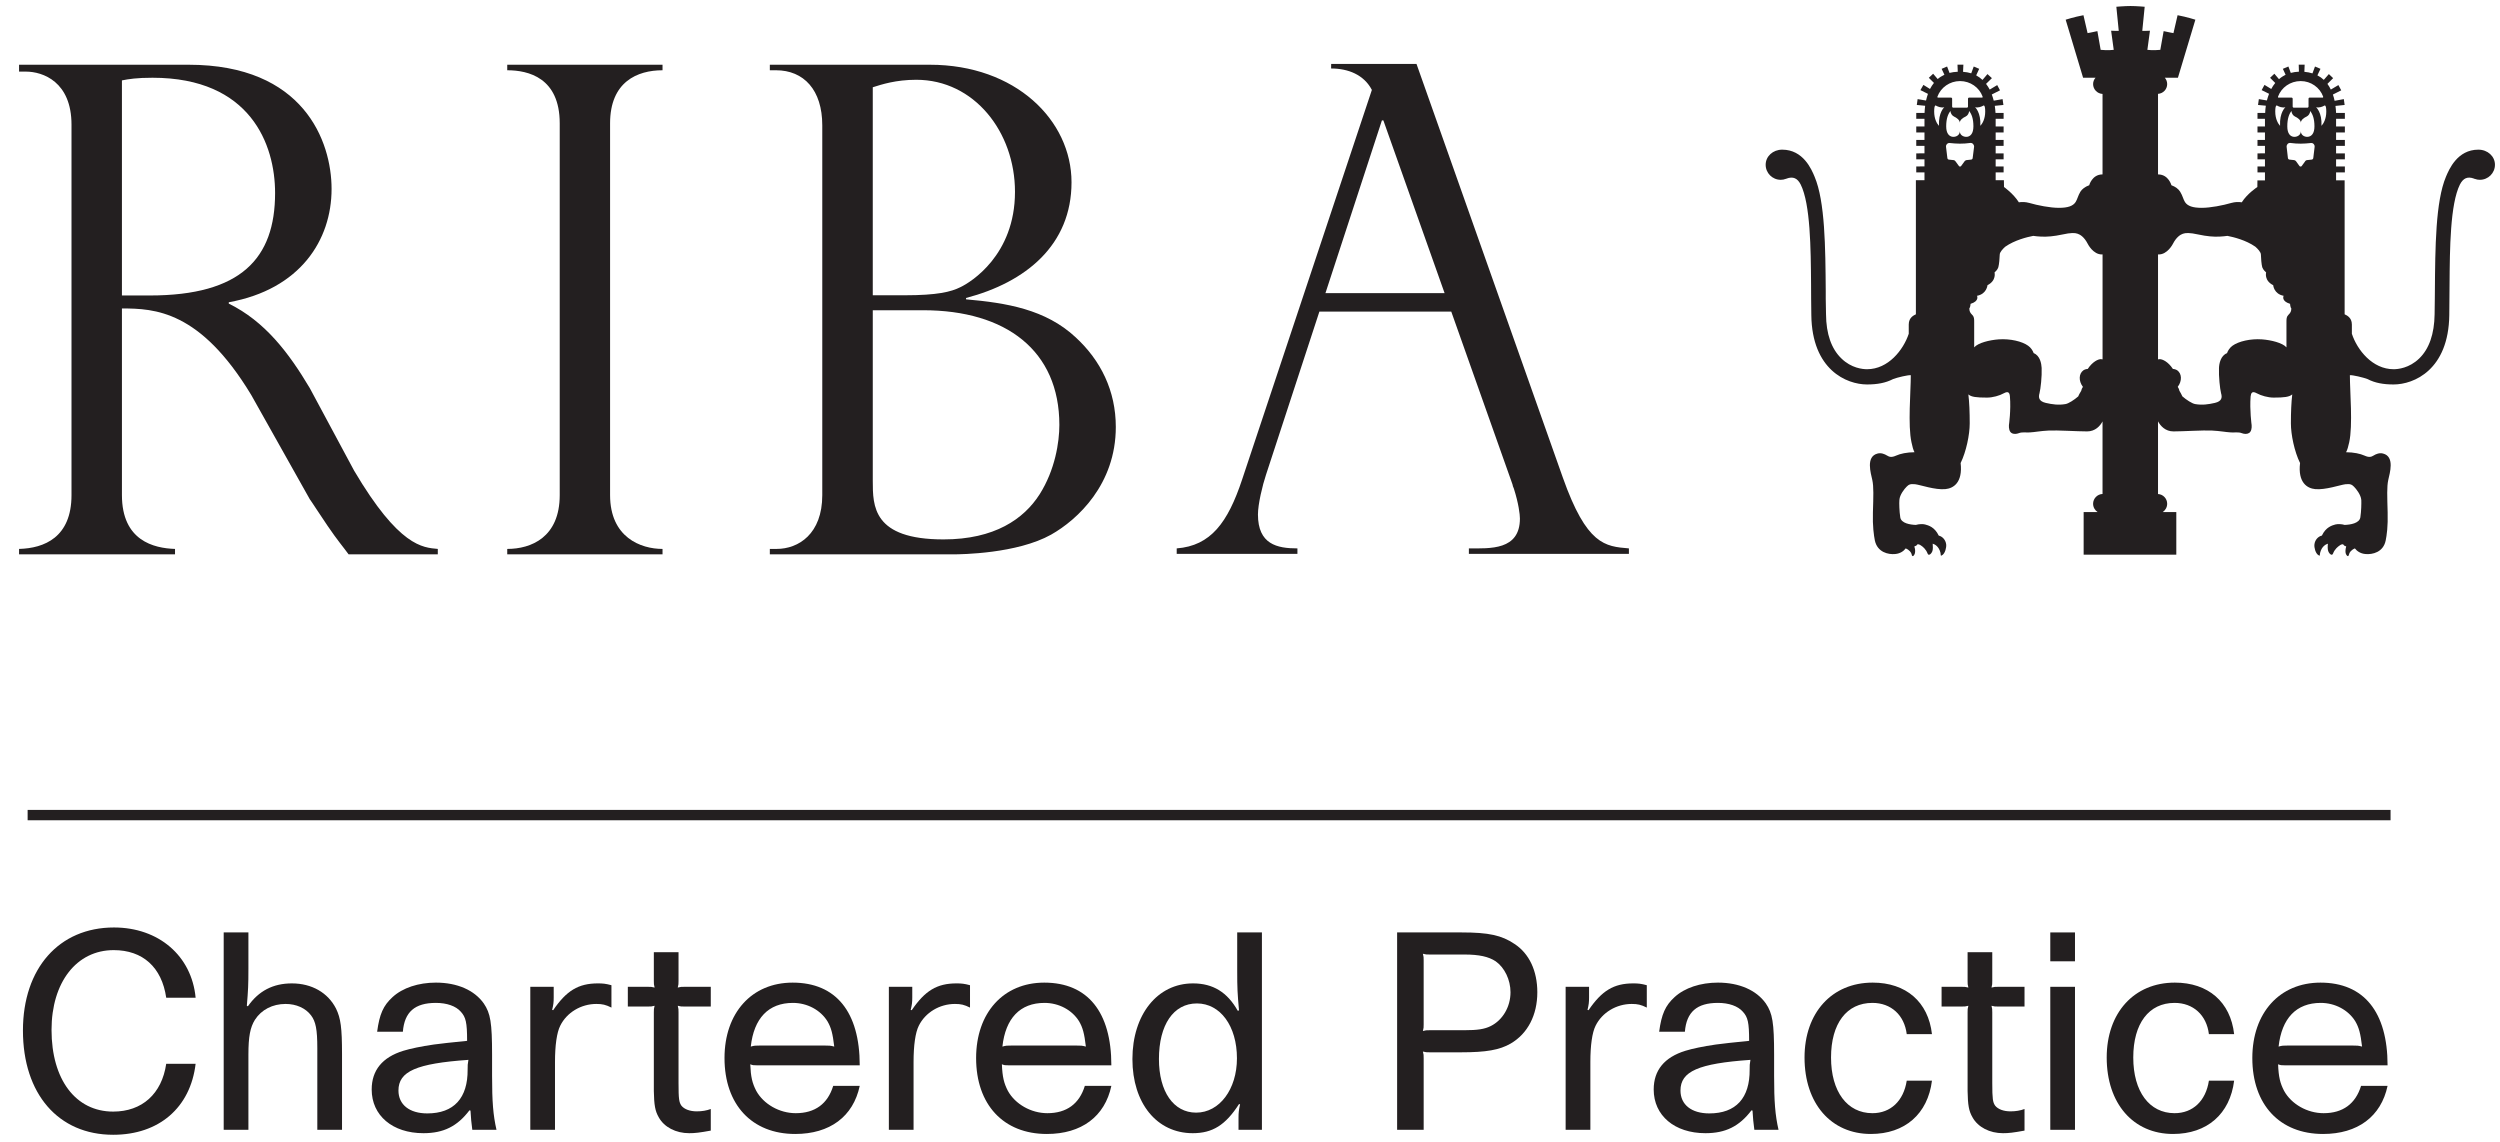 <?xml version="1.0" encoding="UTF-8" standalone="no"?><!DOCTYPE svg PUBLIC "-//W3C//DTD SVG 1.1//EN" "http://www.w3.org/Graphics/SVG/1.1/DTD/svg11.dtd"><svg width="100%" height="100%" viewBox="0 0 604 276" version="1.1" xmlns="http://www.w3.org/2000/svg" xmlns:xlink="http://www.w3.org/1999/xlink" xml:space="preserve" xmlns:serif="http://www.serif.com/" style="fill-rule:evenodd;clip-rule:evenodd;stroke-miterlimit:2;"><g><path d="M47.262,257.008c-1.258,10.617 -8.862,17.155 -19.92,17.155c-13.255,-0 -21.8,-9.876 -21.8,-25.196c-0,-15.025 8.733,-24.888 21.987,-24.888c10.808,0 18.788,6.854 19.733,16.967l-7.104,-0c-1.066,-7.346 -5.654,-11.496 -12.687,-11.496c-8.988,-0 -15.021,7.787 -15.021,19.283c-0,12.005 5.842,19.729 14.892,19.729c6.975,0 11.75,-4.275 12.816,-11.554l7.104,0Z" style="fill:#231f20;fill-rule:nonzero;"/><path d="M60.017,233.942c-0,4.15 -0.067,5.216 -0.379,9.05l0.254,0.129c2.575,-3.708 6.091,-5.533 10.616,-5.533c4.838,-0 8.734,2.262 10.68,6.095c1.133,2.329 1.445,4.646 1.445,10.996l0,18.284l-5.97,-0l-0,-19.726c-0,-4.524 -0.375,-6.412 -1.505,-7.916c-1.321,-1.758 -3.583,-2.767 -6.158,-2.767c-3.142,0 -5.842,1.384 -7.412,3.834c-1.13,1.82 -1.571,4.016 -1.571,8.42l-0,18.155l-5.971,-0l-0,-47.688l5.971,0l-0,8.667Z" style="fill:#231f20;fill-rule:nonzero;"/><path d="M96.267,263.475c-0,3.396 2.637,5.525 6.975,5.525c6.408,0 9.804,-3.7 9.737,-10.613c0,-1.008 0,-1.258 0.192,-2.324c-12.571,0.879 -16.904,2.766 -16.904,7.412Zm17.841,9.488c-0.25,-1.942 -0.312,-2.58 -0.437,-4.646l-0.254,-0.063c-2.95,3.888 -6.28,5.525 -11.117,5.525c-7.475,0 -12.5,-4.271 -12.5,-10.554c-0,-4.65 2.575,-7.792 7.658,-9.358c1.638,-0.505 4.275,-1.067 7.354,-1.509c1.884,-0.25 4.146,-0.504 8.042,-0.887c0,-4.459 -0.312,-5.713 -1.508,-7.029c-1.196,-1.384 -3.392,-2.142 -6.034,-2.142c-5.087,-0 -7.599,2.196 -7.979,6.975l-6.216,0c0.566,-4.271 1.504,-6.346 3.708,-8.358c2.446,-2.263 6.279,-3.517 10.487,-3.517c5.155,0 9.305,1.825 11.567,5.029c1.629,2.388 2.009,4.65 2.009,12.438l-0,5.029c-0,6.283 0.249,9.487 1.066,13.067l-5.846,-0Z" style="fill:#231f20;fill-rule:nonzero;"/><path d="M133.775,238.413l-0,2.57c-0,1.196 -0.062,1.7 -0.379,3.017l0.254,0.058c3.204,-4.712 6.096,-6.47 10.808,-6.47c1.192,-0 1.884,0.066 3.267,0.441l-0,5.404c-1.383,-0.691 -2.2,-0.879 -3.646,-0.879c-3.708,0 -7.162,2.075 -8.733,5.279c-0.817,1.629 -1.258,4.713 -1.258,8.734l-0,16.396l-5.967,-0l-0,-34.55l5.654,-0Z" style="fill:#231f20;fill-rule:nonzero;"/><path d="M163.933,236.962c0,0.759 0,0.942 -0.187,1.634c0.692,-0.183 0.879,-0.183 1.633,-0.183l6.346,-0l0,4.766l-6.346,0c-0.754,0 -0.941,0 -1.633,-0.187c0.187,0.691 0.187,0.879 0.187,1.637l0,17.025c0,3.896 0.13,4.646 0.692,5.467c0.692,0.879 2.075,1.383 3.708,1.383c1.255,0 2.384,-0.187 3.392,-0.571l0,5.221c-2.763,0.504 -3.833,0.625 -5.213,0.625c-3.208,0 -6.037,-1.442 -7.354,-3.833c-0.879,-1.504 -1.129,-2.954 -1.191,-6.342l-0,-18.975c-0,-0.758 -0,-0.946 0.187,-1.637c-0.691,0.187 -0.879,0.187 -1.633,0.187l-4.838,0l0,-4.766l4.838,-0c0.754,-0 0.942,-0 1.633,0.183c-0.187,-0.692 -0.187,-0.875 -0.187,-1.634l-0,-6.908l5.966,0l0,6.908Z" style="fill:#231f20;fill-rule:nonzero;"/><path d="M199.292,252.604c1.07,0 1.321,0 2.262,0.25c-0.375,-3.196 -0.754,-4.579 -1.633,-6.096c-1.696,-2.758 -4.904,-4.458 -8.359,-4.458c-5.904,-0 -9.42,3.712 -10.174,10.554c0.879,-0.25 1.129,-0.25 2.195,-0.25l15.709,0Zm-16.459,4.775c-0.754,0 -0.945,0 -1.571,-0.25c0.126,3.084 0.501,4.588 1.442,6.413c1.759,3.204 5.592,5.404 9.55,5.404c4.654,-0 7.729,-2.263 9.05,-6.6l6.408,-0c-1.57,7.412 -7.224,11.621 -15.583,11.621c-10.492,-0 -17.087,-7.096 -17.087,-18.346c-0,-10.929 6.595,-18.221 16.462,-18.221c10.488,0 16.208,7.096 16.208,19.979l-24.879,0Z" style="fill:#231f20;fill-rule:nonzero;"/><path d="M220.404,238.413l0,2.57c0,1.196 -0.062,1.7 -0.379,3.017l0.254,0.058c3.204,-4.712 6.096,-6.47 10.809,-6.47c1.191,-0 1.883,0.066 3.266,0.441l0,5.404c-1.383,-0.691 -2.2,-0.879 -3.646,-0.879c-3.708,0 -7.162,2.075 -8.733,5.279c-0.817,1.629 -1.258,4.713 -1.258,8.734l-0,16.396l-5.967,-0l-0,-34.55l5.654,-0Z" style="fill:#231f20;fill-rule:nonzero;"/><path d="M260.083,252.604c1.071,0 1.321,0 2.263,0.25c-0.375,-3.196 -0.754,-4.579 -1.633,-6.096c-1.696,-2.758 -4.905,-4.458 -8.359,-4.458c-5.904,-0 -9.425,3.712 -10.175,10.554c0.879,-0.25 1.129,-0.25 2.196,-0.25l15.708,0Zm-16.462,4.775c-0.75,0 -0.942,0 -1.567,-0.25c0.125,3.084 0.5,4.588 1.442,6.413c1.758,3.204 5.592,5.404 9.55,5.404c4.65,-0 7.729,-2.263 9.05,-6.6l6.408,-0c-1.571,7.412 -7.225,11.621 -15.583,11.621c-10.492,-0 -17.092,-7.096 -17.092,-18.346c0,-10.929 6.6,-18.221 16.467,-18.221c10.487,0 16.208,7.096 16.208,19.979l-24.883,0Z" style="fill:#231f20;fill-rule:nonzero;"/><path d="M280,255.875c0,7.854 3.517,12.938 8.983,12.938c5.655,-0 9.863,-5.655 9.863,-13.125c-0,-7.796 -4.017,-13.259 -9.675,-13.259c-5.654,0 -9.171,5.154 -9.171,13.446Zm19.225,17.088l-0,-2.888c-0,-1.262 0.062,-1.821 0.375,-3.271l-0.254,-0.058c-3.267,5.087 -6.409,7.033 -11.179,7.033c-8.671,0 -14.575,-7.229 -14.575,-17.904c-0,-10.742 6.029,-18.287 14.637,-18.287c4.838,-0 8.296,2.141 10.804,6.6l0.313,-0.063c-0.371,-4.146 -0.438,-5.275 -0.438,-9.679l0,-9.171l5.971,0l0,47.688l-5.654,-0Z" style="fill:#231f20;fill-rule:nonzero;"/><path d="M343.958,247.45c0,0.758 0,0.946 -0.187,1.638c0.692,-0.188 0.879,-0.188 1.625,-0.188l8.358,0c3.209,0 4.9,-0.25 6.413,-1.008c2.891,-1.442 4.771,-4.646 4.771,-8.163c-0,-3.021 -1.442,-5.975 -3.584,-7.479c-1.692,-1.129 -4.021,-1.637 -7.533,-1.637l-8.425,-0c-0.746,-0 -0.933,-0 -1.625,-0.184c0.187,0.692 0.187,0.875 0.187,1.634l0,15.387Zm-6.416,-22.175l15.587,0c6.533,0 9.675,0.692 12.754,2.767c3.58,2.32 5.534,6.537 5.534,11.687c-0,5.525 -2.33,9.988 -6.413,12.379c-2.704,1.571 -5.966,2.13 -12,2.13l-7.608,-0c-0.746,-0 -0.933,-0 -1.625,-0.188c0.187,0.692 0.187,0.879 0.187,1.638l0,17.275l-6.416,-0l-0,-47.688Z" style="fill:#231f20;fill-rule:nonzero;"/><path d="M383.917,238.413l-0,2.57c-0,1.196 -0.067,1.7 -0.375,3.017l0.254,0.058c3.204,-4.712 6.092,-6.47 10.804,-6.47c1.188,-0 1.879,0.066 3.267,0.441l-0,5.404c-1.388,-0.691 -2.2,-0.879 -3.646,-0.879c-3.704,0 -7.163,2.075 -8.733,5.279c-0.817,1.629 -1.255,4.713 -1.255,8.734l0,16.396l-5.975,-0l0,-34.55l5.659,-0Z" style="fill:#231f20;fill-rule:nonzero;"/><path d="M406.004,263.475c0,3.396 2.634,5.525 6.971,5.525c6.417,0 9.808,-3.7 9.742,-10.613c-0,-1.008 -0,-1.258 0.187,-2.324c-12.562,0.879 -16.9,2.766 -16.9,7.412Zm17.846,9.488c-0.254,-1.942 -0.317,-2.58 -0.442,-4.646l-0.25,-0.063c-2.954,3.888 -6.283,5.525 -11.125,5.525c-7.471,0 -12.5,-4.271 -12.5,-10.554c0,-4.65 2.58,-7.792 7.667,-9.358c1.633,-0.505 4.271,-1.067 7.346,-1.509c1.891,-0.25 4.154,-0.504 8.042,-0.887c-0,-4.459 -0.309,-5.713 -1.505,-7.029c-1.196,-1.384 -3.396,-2.142 -6.029,-2.142c-5.087,-0 -7.604,2.196 -7.987,6.975l-6.217,0c0.571,-4.271 1.508,-6.346 3.712,-8.358c2.451,-2.263 6.284,-3.517 10.492,-3.517c5.15,0 9.3,1.825 11.563,5.029c1.629,2.388 2.008,4.65 2.008,12.438l-0,5.029c-0,6.283 0.254,9.487 1.067,13.067l-5.842,-0Z" style="fill:#231f20;fill-rule:nonzero;"/><path d="M466.762,261.092c-1.012,8.041 -6.537,12.875 -14.77,12.875c-9.613,-0 -16.017,-7.35 -16.017,-18.467c-0,-10.808 6.592,-18.1 16.463,-18.1c8.041,0 13.445,4.65 14.324,12.446l-6.095,-0c-0.571,-4.592 -3.771,-7.546 -8.292,-7.546c-6.229,-0 -9.996,4.967 -9.996,13.2c0,8.229 3.9,13.446 9.996,13.446c4.392,-0 7.533,-2.954 8.292,-7.854l6.095,-0Z" style="fill:#231f20;fill-rule:nonzero;"/><path d="M481.333,236.962c0,0.759 0,0.942 -0.187,1.634c0.692,-0.183 0.879,-0.183 1.633,-0.183l6.346,-0l-0,4.766l-6.346,0c-0.754,0 -0.941,0 -1.633,-0.187c0.187,0.691 0.187,0.879 0.187,1.637l0,17.025c0,3.896 0.134,4.646 0.692,5.467c0.692,0.879 2.075,1.383 3.708,1.383c1.259,0 2.392,-0.187 3.392,-0.571l-0,5.221c-2.762,0.504 -3.833,0.625 -5.208,0.625c-3.209,0 -6.038,-1.442 -7.359,-3.833c-0.879,-1.504 -1.129,-2.954 -1.187,-6.342l-0,-18.975c-0,-0.758 -0,-0.946 0.187,-1.637c-0.691,0.187 -0.879,0.187 -1.637,0.187l-4.834,0l0,-4.766l4.834,-0c0.758,-0 0.946,-0 1.637,0.183c-0.187,-0.692 -0.187,-0.875 -0.187,-1.634l-0,-6.908l5.962,0l0,6.908Z" style="fill:#231f20;fill-rule:nonzero;"/><path d="M501.317,238.413l-0,34.55l-5.967,-0l-0,-34.55l5.967,-0Zm-5.967,-13.138l5.967,0l-0,6.975l-5.967,0l-0,-6.975Z" style="fill:#231f20;fill-rule:nonzero;"/><path d="M539.767,261.092c-1,8.041 -6.534,12.875 -14.763,12.875c-9.608,-0 -16.025,-7.35 -16.025,-18.467c0,-10.808 6.6,-18.1 16.467,-18.1c8.037,0 13.442,4.65 14.321,12.446l-6.096,-0c-0.563,-4.592 -3.767,-7.546 -8.292,-7.546c-6.217,-0 -9.983,4.967 -9.983,13.2c-0,8.229 3.887,13.446 9.983,13.446c4.404,-0 7.546,-2.954 8.292,-7.854l6.096,-0Z" style="fill:#231f20;fill-rule:nonzero;"/><path d="M568.413,252.604c1.074,0 1.329,0 2.262,0.25c-0.375,-3.196 -0.75,-4.579 -1.629,-6.096c-1.7,-2.758 -4.904,-4.458 -8.354,-4.458c-5.909,-0 -9.425,3.712 -10.184,10.554c0.88,-0.25 1.134,-0.25 2.2,-0.25l15.705,0Zm-16.455,4.775c-0.758,0 -0.946,0 -1.571,-0.25c0.121,3.084 0.496,4.588 1.442,6.413c1.759,3.204 5.588,5.404 9.554,5.404c4.646,-0 7.721,-2.263 9.05,-6.6l6.405,-0c-1.571,7.412 -7.23,11.621 -15.588,11.621c-10.488,-0 -17.088,-7.096 -17.088,-18.346c0,-10.929 6.6,-18.221 16.463,-18.221c10.492,0 16.213,7.096 16.213,19.979l-24.88,0Z" style="fill:#231f20;fill-rule:nonzero;"/><path d="M6.675,196.925l570.883,-0" style="fill:none;stroke:#231f20;stroke-width:2.5px;"/><path d="M6.25,17.3c4.108,-0 11.025,2.45 11.025,12.825l0,89.492c0,10.221 -6.592,12.841 -12.671,13.004l0,1.312l37.679,0l0,-1.312c-5.108,-0.163 -12.825,-1.975 -12.825,-13.004l0,-45.092c7.896,0 18.904,0.479 31.234,20.892l14.154,25.204c0.171,0.162 2.8,4.254 4.279,6.396c2.467,3.629 3.775,5.091 5.096,6.916l21.55,0l-0,-1.312c-3.617,-0.334 -9.354,-0.513 -20.225,-18.921l-10.7,-19.925c-5.096,-8.563 -10.85,-16.142 -19.575,-20.417l-0,-0.329c17.279,-3.125 24.837,-15.042 24.837,-27.371c0,-11.525 -6.737,-30.016 -34.554,-30.016l-40.95,-0l0,1.658l1.646,-0Zm23.208,54.087l0,-51.962c1.629,-0.329 3.605,-0.642 7.384,-0.642c23.704,0 29.62,16.171 29.62,27.846c0,15.813 -8.254,24.758 -30.283,24.758l-6.721,0Z" style="fill:#231f20;fill-rule:nonzero;"/><path d="M160.067,16.975c-6.079,-0 -12.671,2.775 -12.671,12.821l-0,89.821c-0,10.221 7.412,13.004 12.671,13.004l-0,1.312l-37.517,0l-0,-1.312c5.754,-0 12.679,-2.783 12.679,-13.004l0,-89.821c0,-11.013 -7.579,-12.821 -12.679,-12.821l-0,-1.333l37.517,-0l-0,1.333Z" style="fill:#231f20;fill-rule:nonzero;"/><path d="M223.029,74.954c20.054,0 32.913,9.779 32.913,27.713c-0,4.108 -1.013,10.85 -4.788,16.787c-3.8,5.934 -10.862,10.867 -23.208,10.867c-17.084,-0 -17.084,-8.058 -17.084,-14.154l0,-41.213l12.167,0Zm7.225,58.979c1.996,0 15.471,-0.162 23.692,-4.762c6.412,-3.621 15.633,-12.179 15.633,-26.008c0,-8.73 -3.629,-16.08 -9.716,-21.68c-7.225,-6.746 -16.701,-8.308 -26.467,-9.162l-0,-0.329c14.471,-3.796 25.483,-12.821 25.483,-27.946c0,-14.958 -13.496,-28.404 -34.221,-28.404l-38.666,-0l-0,1.333l1.475,-0c6.746,-0 11.196,4.767 11.196,13.313l-0,89.329c-0,9.383 -5.738,13.004 -11.025,13.004l-1.646,-0l-0,1.312l44.262,0Zm-19.392,-62.595l0,-50.255c2.117,-0.675 5.575,-1.808 10.509,-1.808c13.987,-0 23.85,12.592 23.85,27.075c-0,15.304 -10.7,21.846 -13.15,23.012c-2.304,1.155 -5.592,1.976 -13.5,1.976l-7.709,-0Z" style="fill:#231f20;fill-rule:nonzero;"/><path d="M320.229,70.813l13.642,-41.725l0.35,-0l14.791,41.725l-28.783,-0Zm1.367,-54.267c4.112,-0 7.921,1.496 9.85,5.179l-31.358,94.158c-3.451,10.375 -7.559,15.967 -15.796,16.609l-0,1.329l29.166,-0l0,-1.329c-4.929,-0 -9.537,-0.992 -9.537,-8.204c-0,-2.463 1.1,-7.071 1.937,-9.555l12.909,-39.454l31.858,0l14.796,41.758c-0,0.18 0.162,0.659 0.325,0.988c1.158,3.629 1.467,6.263 1.467,7.25c-0,7.721 -7.238,7.217 -12.33,7.217l0,1.329l38.663,-0l-0,-1.329c-5.75,-0.479 -10.188,-0.805 -15.959,-17.096l-35.358,-99.95l-20.616,-0l-0.017,1.1Z" style="fill:#231f20;fill-rule:nonzero;"/><path d="M555.883,29.646c0,-0.654 0.759,-1.2 1.409,-1.492c0.496,-0.25 0.808,-0.758 0.854,-1.333c0.562,0.704 1.025,1.808 1.025,3.7c-0,1.775 -0.738,2.412 -1.546,2.529c-0.738,0.1 -1.742,-0.346 -1.742,-1.333c0,0.987 -1.008,1.433 -1.766,1.333c-0.788,-0.117 -1.505,-0.754 -1.505,-2.529c0,-1.892 0.442,-2.996 1.001,-3.7c0.049,0.575 0.358,1.083 0.854,1.333c0.646,0.292 1.416,0.838 1.416,1.492Zm-87.425,0.758c-0.487,-0.508 -1.162,-1.662 -1.162,-3.45c-0,-1.908 0.471,-1.417 0.471,-1.417c0.445,0.246 1.204,0.546 1.975,0.376c-0,-0 -1.446,1.204 -1.284,4.491Zm8.717,-4.491c0.754,0.17 1.529,-0.13 1.967,-0.376c-0,0 0.483,-0.491 0.483,1.417c-0,1.788 -0.692,2.942 -1.175,3.45c0.171,-3.287 -1.275,-4.491 -1.275,-4.491Zm73.687,4.491c-0.47,-0.508 -1.162,-1.662 -1.162,-3.45c0,-1.908 0.496,-1.417 0.496,-1.417c0.425,0.246 1.179,0.546 1.954,0.376c0,-0 -1.45,1.204 -1.288,4.491Zm8.7,-4.491c0.775,0.17 1.53,-0.13 1.971,-0.376c0,0 0.496,-0.491 0.496,1.417c0,1.788 -0.691,2.942 -1.162,3.45c0.162,-3.287 -1.305,-4.491 -1.305,-4.491Zm-5.387,0.104c-0.137,-0 -0.267,-0.134 -0.267,-0.267l0,-1.892c0,-0.145 -0.133,-0.275 -0.262,-0.275l-3.175,0c-0.113,0 -0.146,-0.166 -0.096,-0.25c0.804,-2.2 2.954,-3.745 5.475,-3.745c2.467,-0 4.617,1.545 5.421,3.745c0.05,0.084 -0,0.25 -0.113,0.25l-3.158,0c-0.146,0 -0.258,0.13 -0.258,0.275l-0,1.892c-0,0.133 -0.134,0.267 -0.263,0.267l-3.304,-0Zm4.208,8.529c0.18,-0.017 0.421,0.062 0.538,0.2l0.112,0.112c0.121,0.13 0.205,0.379 0.188,0.559l-0.334,2.762c-0.016,0.183 -0.179,0.363 -0.358,0.379l-1.204,0.13c-0.179,0.033 -0.392,0.199 -0.454,0.362l-0.809,1.1c-0.129,0.117 -0.35,0.117 -0.495,-0.012l-0.788,-1.105c-0.083,-0.162 -0.296,-0.312 -0.475,-0.345l-1.187,-0.13c-0.18,-0.016 -0.342,-0.196 -0.359,-0.379l-0.316,-2.762c-0.017,-0.18 0.066,-0.429 0.187,-0.559l0.083,-0.112c0.13,-0.138 0.371,-0.233 0.551,-0.217c1.962,0.263 3.274,0.217 5.12,0.017Zm-84.896,-4.9c0,-0.654 0.759,-1.2 1.417,-1.492c0.496,-0.25 0.788,-0.758 0.838,-1.333c0.579,0.704 1.033,1.808 1.033,3.7c-0,1.775 -0.742,2.412 -1.504,2.529c-0.775,0.1 -1.784,-0.346 -1.784,-1.333c0,0.987 -0.983,1.433 -1.758,1.333c-0.787,-0.117 -1.529,-0.754 -1.529,-2.529c-0,-1.892 0.462,-2.996 1.025,-3.7c0.05,0.575 0.358,1.083 0.854,1.333c0.634,0.292 1.408,0.838 1.408,1.492Zm1.709,-3.629l-3.304,-0c-0.146,-0 -0.259,-0.134 -0.259,-0.267l0,-1.892c0,-0.145 -0.116,-0.275 -0.262,-0.275l-3.175,0c-0.113,0 -0.146,-0.166 -0.113,-0.25c0.821,-2.2 2.971,-3.745 5.454,-3.745c2.496,-0 4.655,1.545 5.459,3.745c0.033,0.084 0.012,0.25 -0.113,0.25l-3.158,0c-0.129,0 -0.258,0.13 -0.258,0.275l-0,1.892c-0,0.133 -0.117,0.267 -0.271,0.267Zm0.912,8.512c0.18,-0.016 0.405,0.079 0.554,0.217l0.08,0.112c0.116,0.13 0.22,0.379 0.204,0.559l-0.35,2.762c-0,0.183 -0.163,0.363 -0.358,0.379l-1.171,0.13c-0.18,0.033 -0.392,0.183 -0.471,0.345l-0.809,1.105c-0.129,0.129 -0.35,0.129 -0.479,0.012l-0.804,-1.1c-0.083,-0.163 -0.296,-0.329 -0.475,-0.362l-1.204,-0.13c-0.163,-0.016 -0.342,-0.196 -0.342,-0.379l-0.333,-2.762c-0.017,-0.18 0.05,-0.429 0.204,-0.559l0.079,-0.112c0.134,-0.138 0.375,-0.217 0.554,-0.2c1.867,0.2 3.159,0.246 5.121,-0.017Zm-7.716,94.871l-0,-0.017c0.016,0 0.066,0 -0,0.017Zm92.587,-0.017c-0.017,0 -0.017,0.017 -0.017,0.017c-0.033,-0.017 -0.016,-0.017 0.017,-0.017Zm-8.087,-53.329c-0.484,0.475 -0.484,0.971 -0.484,1.746l0,6.125c-0.95,-1.096 -3.708,-1.771 -5.916,-1.933c-2.775,-0.2 -5.671,0.475 -7.134,1.545c-0.621,0.459 -1.066,1.096 -1.312,1.788c-1.529,0.592 -1.904,2.517 -1.938,3.571c-0.087,2.037 0.23,5.046 0.504,6.112c0.317,1.054 0.18,1.938 -1.495,2.334c-1.596,0.362 -3.067,0.579 -4.763,0.283c-0.737,-0.117 -2.137,-1.025 -3.092,-1.862c-0.179,-0.459 -0.512,-0.984 -0.708,-1.33c-0.062,-0.329 -0.196,-0.675 -0.412,-0.966c1.087,-1.45 0.991,-3.175 -0.1,-3.984c-0.325,-0.212 -0.709,-0.329 -1.067,-0.345c-1.146,-1.742 -2.512,-2.367 -3.187,-2.367c-0.146,-0 -0.28,0.033 -0.409,0.054l0,-25.367c0.05,0.017 0.096,0.017 0.129,0.017c2.15,0.046 3.45,-2.533 3.45,-2.533c0.871,-1.692 1.825,-2.254 2.434,-2.467c0.679,-0.229 1.55,-0.296 3.804,0.196c1.887,0.412 3.646,0.579 5.075,0.492c0.691,-0.03 1.296,-0.096 1.871,-0.175c1.45,0.279 4.471,1.016 6.758,2.624c0.542,0.48 1.333,1.284 1.333,1.892c0,0.696 0.146,2.45 0.325,3.059c0.221,0.641 0.742,1.07 0.938,1.266c-0,0 -0.538,1.942 1.708,3.075c0,0 0.154,2.121 2.521,2.563c-0,-0 -0.675,1.266 1.554,1.941c0,0 0.05,0.855 0.304,1.104c0,0.671 -0.195,1.067 -0.691,1.542Zm-45.338,10.717c-0.646,-0 -2.012,0.625 -3.158,2.367c-0.384,0.016 -0.759,0.133 -1.067,0.345c-1.092,0.809 -1.187,2.534 -0.096,3.984c-0.22,0.291 -0.35,0.637 -0.416,0.966c-0.196,0.346 -0.546,0.871 -0.709,1.33c-0.95,0.837 -2.35,1.745 -3.091,1.862c-1.692,0.296 -3.167,0.079 -4.763,-0.283c-1.658,-0.396 -1.812,-1.28 -1.512,-2.334c0.275,-1.066 0.608,-4.075 0.52,-6.112c-0.05,-1.054 -0.391,-2.979 -1.92,-3.571c-0.259,-0.692 -0.696,-1.329 -1.334,-1.788c-1.462,-1.07 -4.37,-1.745 -7.145,-1.545c-2.188,0.162 -4.963,0.837 -5.901,1.933l0,-6.125c0,-0.775 0,-1.271 -0.495,-1.746c-0.48,-0.475 -0.675,-0.871 -0.675,-1.542c0.241,-0.249 0.3,-1.104 0.3,-1.104c2.212,-0.675 1.554,-1.941 1.554,-1.941c2.366,-0.442 2.529,-2.563 2.529,-2.563c2.225,-1.133 1.704,-3.075 1.704,-3.075c0.192,-0.196 0.729,-0.625 0.917,-1.266c0.179,-0.609 0.341,-2.363 0.341,-3.059c0,-0.608 0.792,-1.412 1.321,-1.892c2.296,-1.608 5.317,-2.345 6.771,-2.624c0.575,0.079 1.179,0.145 1.854,0.175c1.45,0.087 3.209,-0.08 5.113,-0.492c2.237,-0.492 3.125,-0.425 3.767,-0.196c0.624,0.213 1.579,0.775 2.45,2.467c-0,-0 1.283,2.579 3.433,2.533c0.05,-0 0.096,-0 0.129,-0.017l-0,25.367c-0.129,-0.021 -0.258,-0.054 -0.421,-0.054Zm91.217,-50.613c-5.075,0 -7.071,4.75 -7.829,6.542c-2.513,5.983 -2.596,17.033 -2.675,27.7l-0.017,1.775l-0.05,3.75c-0.063,4.75 -1.317,8.362 -3.717,10.683c-2.416,2.338 -5.129,2.596 -6.179,2.596c-5.141,0 -8.812,-4.666 -10.092,-8.567l0,-2.233c0,-1.741 -1.316,-2.25 -1.749,-2.466l-0,-32.367l-2.067,-0l-0,-1.921l2.125,0l-0,-1.433l-2.125,-0l-0,-1.725l2.125,-0l-0,-1.434l-2.125,0l-0,-1.821l2.125,0l-0,-1.429l-2.125,0l-0,-1.812l2.125,-0l-0,-1.442l-2.125,0l-0,-1.846l2.125,0l-0,-1.425l-2.125,0c-0.033,-0.579 -0.063,-1.137 -0.146,-1.696l2.213,-0.229l-0.196,-1.412l-2.229,0.408c-0.088,-0.525 -0.25,-1.037 -0.413,-1.512l2.017,-1.021l-0.684,-1.267l-1.829,1.088c-0.212,-0.475 -0.521,-0.95 -0.825,-1.38l1.384,-1.383l-1.034,-0.983l-1.221,1.396c-0.454,-0.43 -0.966,-0.792 -1.546,-1.084l0.742,-1.579l-1.325,-0.562l-0.612,1.662c-0.592,-0.196 -1.254,-0.312 -1.954,-0.379l0.066,-1.725l-1.433,-0l0.05,1.692c-0.709,0.033 -1.367,0.133 -1.971,0.296l-0.575,-1.546l-1.337,0.562l0.662,1.429c-0.579,0.296 -1.117,0.642 -1.596,1.071l-1.117,-1.316l-1.033,0.983l1.246,1.25c-0.358,0.429 -0.692,0.921 -0.967,1.45l-1.629,-0.988l-0.691,1.263l1.791,0.887c-0.212,0.53 -0.358,1.055 -0.521,1.613l-1.945,-0.325l-0.196,1.412l1.887,0.179c-0.083,0.575 -0.146,1.15 -0.162,1.746l-1.855,0l0,1.425l1.805,0l-0,1.846l-1.805,0l0,1.442l1.805,-0l-0,1.812l-1.805,0l0,1.429l1.805,0l-0,1.805l-1.805,0.016l0,1.434l1.805,-0l-0,1.725l-1.805,-0l0,1.433l1.805,0l-0,1.937l-1.821,0l-0.017,1.596c0,0 -2.4,1.546 -3.767,3.696c-0.758,-0.129 -1.612,-0.096 -2.516,0.15c-2.033,0.592 -5.029,1.184 -7.171,1.184c-2.146,-0 -3.4,-0.43 -4.033,-1.396c-0.4,-0.625 -0.596,-1.613 -1.175,-2.517c-0.388,-0.625 -1.129,-1.2 -2.1,-1.546c-0,0 -0.675,-2.546 -3.109,-2.612l-0.129,-0l0,-19.467c1.229,-0.079 2.213,-1.083 2.213,-2.363c-0,-0.595 -0.225,-1.137 -0.567,-1.529l3.163,0l4.216,-14.025c0,0 -2.041,-0.658 -4.296,-1.083l-1,4.325c0,-0 -1.229,-0.217 -2.371,-0.479l-0.804,4.521c0,-0 -1.854,0.179 -3.125,-0l0.625,-4.621c0,-0 -1.341,0.067 -1.854,0.033l0.579,-5.821c0,0 -2.062,-0.179 -3.421,-0.179c-1.366,0 -3.425,0.179 -3.425,0.179l0.58,5.821c-0.513,0.034 -1.842,-0.033 -1.842,-0.033l0.629,4.621c-1.287,0.179 -3.158,-0 -3.158,-0l-0.792,-4.521c-1.121,0.262 -2.367,0.479 -2.367,0.479l-0.999,-4.325c-2.271,0.425 -4.296,1.083 -4.296,1.083l4.212,14.025l3.004,0c-0.358,0.392 -0.587,0.934 -0.587,1.529c-0,1.28 1.033,2.33 2.279,2.38l-0,19.45l-0.129,-0c-2.417,0.066 -3.092,2.612 -3.092,2.612c-0.971,0.346 -1.725,0.921 -2.117,1.546c-0.562,0.904 -0.758,1.892 -1.17,2.517c-0.621,0.966 -1.888,1.396 -4.029,1.396c-2.134,-0 -5.13,-0.592 -7.163,-1.184c-0.904,-0.246 -1.758,-0.279 -2.512,-0.15c-1.367,-2.15 -3.592,-3.696 -3.592,-3.696l-0.029,-1.646l-1.988,0l0,-1.887l1.921,0l0,-1.433l-1.921,-0l0,-1.725l1.921,-0l0,-1.434l-1.921,0l0,-1.821l1.921,0l0,-1.429l-1.921,0l0,-1.812l1.921,-0l0,-1.442l-1.921,0l0,-1.846l1.921,0l0,-1.425l-1.954,0c-0.033,-0.579 -0.096,-1.154 -0.179,-1.716l2.083,-0.209l-0.196,-1.412l-2.137,0.375c-0.134,-0.525 -0.296,-1.017 -0.475,-1.496l1.987,-1.004l-0.675,-1.267l-1.808,1.088c-0.258,-0.492 -0.563,-0.938 -0.888,-1.38l1.417,-1.383l-1.075,-0.983l-1.196,1.412c-0.462,-0.429 -0.983,-0.808 -1.529,-1.1l0.725,-1.579l-1.317,-0.562l-0.604,1.645c-0.612,-0.195 -1.271,-0.308 -1.979,-0.362l0.083,-1.725l-1.425,-0l0.067,1.708c-0.725,0.038 -1.4,0.117 -1.996,0.28l-0.583,-1.546l-1.321,0.562l0.675,1.429c-0.608,0.296 -1.154,0.625 -1.625,1.038l-1.1,-1.283l-1.042,0.983l1.238,1.233c-0.367,0.446 -0.675,0.938 -0.954,1.467l-1.592,-0.988l-0.725,1.263l1.821,0.904c-0.179,0.529 -0.342,1.071 -0.463,1.613l-2.033,-0.342l-0.196,1.412l2.017,0.196c-0.079,0.575 -0.113,1.15 -0.146,1.729l-2.004,0l-0,1.425l1.987,0l0,1.846l-1.987,0l-0,1.442l1.987,-0l0,1.812l-1.987,0l-0,1.429l1.987,0l0,1.805l-1.987,0.016l-0,1.434l1.987,-0l0,1.708l-1.987,0.017l-0,1.433l1.987,0l0,1.887l-2.075,0l0,32.401c-0.425,0.216 -1.725,0.725 -1.725,2.466l0,2.233c-1.295,3.901 -4.95,8.567 -10.075,8.567c-1.066,0 -3.8,-0.258 -6.191,-2.596c-2.417,-2.321 -3.688,-5.933 -3.721,-10.683l-0.067,-3.75l0,-1.775c-0.079,-10.667 -0.162,-21.717 -2.692,-27.7c-0.741,-1.792 -2.749,-6.542 -7.829,-6.542c-2.237,0 -3.995,1.609 -3.995,3.646c-0,2.009 1.629,3.638 3.637,3.638c0.425,-0 0.821,-0.067 1.246,-0.234l0.05,0c-0,0 0.162,-0.066 0.146,-0.066c1.529,-0.559 2.604,-0.113 3.391,1.45c2.346,4.733 2.434,15.45 2.5,24.079c0,-0 0.017,3.554 0.017,3.537l0.046,3.909c0.15,13.237 8.529,16.771 13.462,16.771c2.45,-0 4.475,-0.363 6.284,-1.3c0.983,-0.392 3.725,-1.034 4.287,-0.934c0,3.958 -0.741,12.096 0.163,16.204c0.212,1.059 0.433,1.83 0.725,2.4c-1.838,0.017 -3.417,0.35 -4.45,0.821c-1.092,0.483 -1.613,0.333 -2.175,-0.017c-0.579,-0.358 -1.45,-0.72 -2.288,-0.487c-2.904,0.725 -1.625,4.763 -1.275,6.404c0.358,1.629 0.259,3.963 0.146,7.813c-0.1,3.354 0.225,5.525 0.471,6.804c0.612,2.816 3.225,3.433 4.933,3.254c1.221,-0.113 2.059,-0.737 2.513,-1.358c0.896,0.358 1.35,1.033 1.416,1.358c0.113,0.596 0.284,0.612 0.513,0.383c0.262,-0.316 0.342,-0.591 0.358,-1.12c0,-0.296 -0.05,-0.709 -0.196,-1.084c0.45,-0.246 0.375,-0.05 0.692,-0.45c0.146,-0.192 0.612,-0.029 0.971,0.254c0.341,0.213 1.146,0.838 1.546,1.921c0.258,0.642 0.933,0.05 1.162,-0.641c0.129,-0.409 0.129,-1.1 0.067,-1.759c0.496,0.146 1.496,0.642 1.879,2.204c0.113,0.529 -0.083,0.954 0.504,0.505c0.592,-0.421 0.967,-1.742 0.871,-2.546c-0.129,-1.05 -0.871,-1.904 -1.808,-2.117c-0.017,-0 -0,-0.017 -0,-0.017c-0.967,-2.025 -2.45,-2.45 -3.305,-2.675c-0.504,-0.125 -1.399,-0.125 -2.22,0.113c-1.359,-0.05 -3.546,-0.384 -3.759,-1.833c-0.229,-1.471 -0.279,-3.45 -0.212,-4.188c0.066,-1.262 1.229,-2.696 1.741,-3.208c0.505,-0.488 0.821,-0.734 2.067,-0.6c1.238,0.146 4.817,1.421 7.3,1.179c1.938,-0.179 4.225,-1.563 3.688,-6.3c1.358,-2.775 2.196,-6.883 2.196,-9.579c-0,-2.75 -0.096,-5.096 -0.326,-7.005c0.692,0.625 1.955,0.775 4.496,0.775c1.371,0 3.034,-0.462 4.084,-1.054c1.087,-0.591 1.383,-0.1 1.458,0.771c0.283,3.304 -0.238,6.921 -0.238,6.921c-0.049,0.742 0.096,1.579 0.626,1.908c0.52,0.33 1.175,0.263 1.808,0.034c0.691,-0.296 1.771,-0.113 2.579,-0.167c1.4,-0.079 2.433,-0.342 4.654,-0.458c2.017,-0.1 6.883,0.212 9.221,0.212c1.967,0 3.142,-1.312 3.725,-2.416l-0,17.529c-1.246,0.05 -2.279,1.1 -2.279,2.358c-0,0.842 0.425,1.562 1.083,2.013l-3.367,-0l0,10.3l22.388,-0l-0,-10.3l-3.275,-0c0.646,-0.451 1.067,-1.171 1.067,-2.013c-0,-1.242 -0.984,-2.279 -2.213,-2.342l0,-17.558c0.604,1.117 1.775,2.429 3.742,2.429c2.321,0 7.187,-0.312 9.221,-0.212c2.208,0.116 3.258,0.379 4.658,0.458c0.787,0.054 1.888,-0.129 2.579,0.167c0.625,0.229 1.267,0.296 1.804,-0.034c0.529,-0.329 0.675,-1.166 0.613,-1.908c-0,0 -0.504,-3.617 -0.246,-6.921c0.1,-0.871 0.392,-1.362 1.467,-0.771c1.083,0.592 2.741,1.054 4.091,1.054c2.534,0 3.792,-0.15 4.5,-0.775c-0.225,1.909 -0.325,4.255 -0.325,7.005c0,2.696 0.838,6.804 2.213,9.579c-0.567,4.737 1.742,6.121 3.654,6.3c2.483,0.242 6.079,-1.033 7.317,-1.179c1.245,-0.134 1.562,0.112 2.066,0.6c0.513,0.512 1.663,1.946 1.759,3.208c0.033,0.738 -0,2.717 -0.229,4.188c-0.225,1.449 -2.417,1.783 -3.784,1.833c-0.796,-0.238 -1.692,-0.238 -2.229,-0.113c-0.821,0.225 -2.321,0.65 -3.271,2.675c0,0 0,0.017 -0.017,0.017c-0.92,0.213 -1.674,1.067 -1.791,2.117c-0.104,0.804 0.279,2.125 0.871,2.546c0.57,0.449 0.375,0.024 0.504,-0.505c0.383,-1.562 1.383,-2.058 1.883,-2.204c-0.092,0.659 -0.075,1.35 0.063,1.759c0.229,0.691 0.921,1.283 1.166,0.641c0.396,-1.083 1.221,-1.708 1.546,-1.921c0.342,-0.283 0.804,-0.446 0.967,-0.254c0.292,0.4 0.229,0.204 0.675,0.45c-0.113,0.375 -0.179,0.788 -0.179,1.084c-0,0.529 0.1,0.804 0.358,1.12c0.213,0.229 0.4,0.213 0.529,-0.383c0.05,-0.325 0.504,-1 1.392,-1.358c0.462,0.621 1.304,1.245 2.508,1.358c1.742,0.179 4.354,-0.438 4.929,-3.254c0.263,-1.279 0.571,-3.45 0.475,-6.804c-0.1,-3.85 -0.212,-6.184 0.146,-7.813c0.35,-1.641 1.642,-5.679 -1.262,-6.404c-0.854,-0.233 -1.725,0.129 -2.288,0.487c-0.562,0.35 -1.1,0.5 -2.171,0.017c-1.05,-0.471 -2.612,-0.804 -4.47,-0.821c0.312,-0.57 0.529,-1.341 0.758,-2.4c0.904,-4.108 0.162,-12.246 0.162,-16.204c0.546,-0.1 3.271,0.542 4.271,0.934c1.792,0.937 3.817,1.3 6.3,1.3c4.9,-0 13.283,-3.534 13.446,-16.771l0.033,-3.909c0,0.017 0.03,-3.537 0.03,-3.537c0.066,-8.629 0.149,-19.346 2.5,-24.079c0.804,-1.563 1.845,-2.009 3.383,-1.45c-0.029,-0 0.141,0.066 0.141,0.066l0.046,0c0.425,0.167 0.842,0.234 1.246,0.234c2.029,-0 3.654,-1.629 3.654,-3.638c0,-2.037 -1.758,-3.646 -4.012,-3.646Z" style="fill:#231f20;fill-rule:nonzero;"/></g></svg>